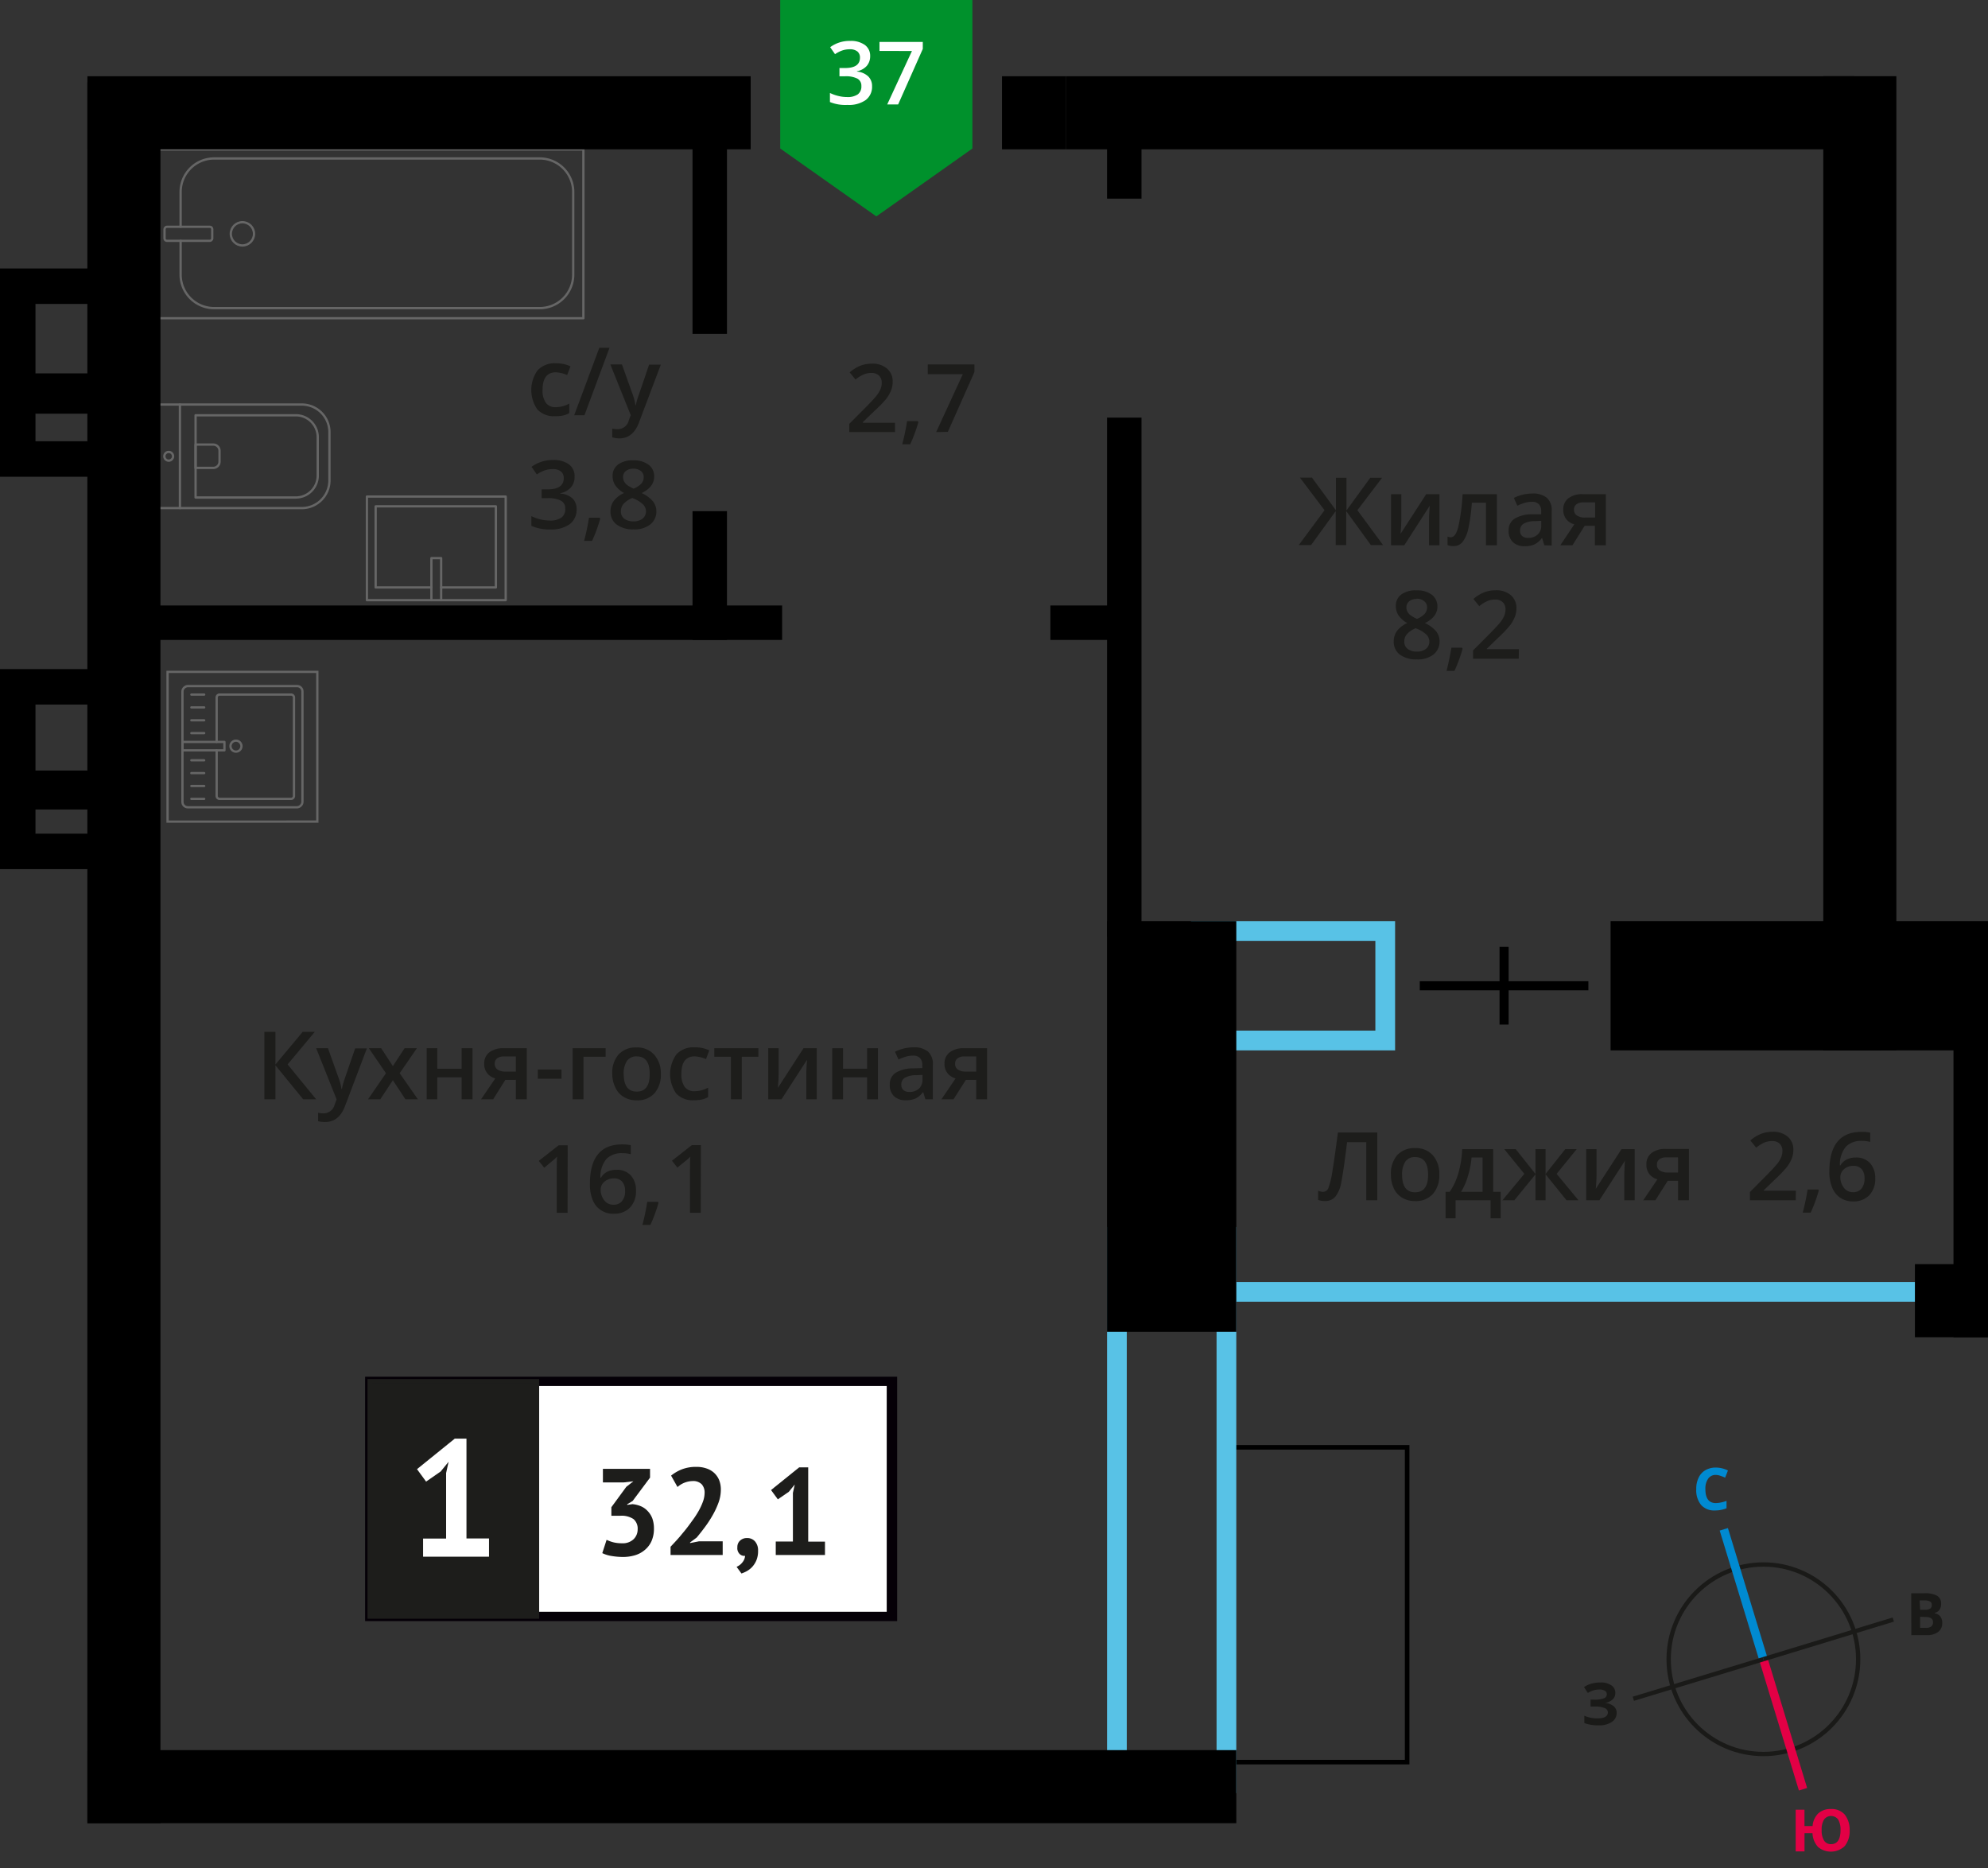 <svg xmlns="http://www.w3.org/2000/svg" width="409.13" height="384.49" viewBox="0 0 409.13 384.49">
  <rect x="0" y="0" width="409.13" height="384.49" fill="#333333" stroke="none"/>
  <defs>
    <style>
      .cls-1, .cls-10, .cls-11, .cls-12, .cls-2, .cls-3, .cls-4, .cls-9 {
        fill: none;
      }

      .cls-1, .cls-4 {
        stroke: #1a1a18;
      }

      .cls-1 {
        stroke-miterlimit: 22.93;
        stroke-width: 0.89px;
      }

      .cls-2 {
        stroke: #008ad1;
        stroke-width: 1.77px;
      }

      .cls-19, .cls-2, .cls-3, .cls-4 {
        stroke-miterlimit: 22.93;
      }

      .cls-3 {
        stroke: #e30045;
        stroke-width: 1.77px;
      }

      .cls-4 {
        stroke-width: 0.89px;
      }

      .cls-5 {
        isolation: isolate;
      }

      .cls-6 {
        fill: #008ad1;
      }

      .cls-7 {
        fill: #e30045;
      }

      .cls-8 {
        fill: #1a1a18;
      }

      .cls-11, .cls-9 {
        stroke: #000;
      }

      .cls-10, .cls-11, .cls-9 {
        stroke-miterlimit: 10;
      }

      .cls-9 {
        stroke-width: 1.87px;
      }

      .cls-10 {
        stroke: #58c2e6;
        stroke-width: 4.06px;
      }

      .cls-11, .cls-19 {
        stroke-width: 0.94px;
      }

      .cls-12 {
        stroke: #666;
        stroke-linecap: round;
        stroke-linejoin: round;
        stroke-width: 0.47px;
      }

      .cls-13 {
        fill: #666;
      }

      .cls-14 {
        fill: #58c2e6;
      }

      .cls-15 {
        fill: #00912c;
        fill-rule: evenodd;
      }

      .cls-16 {
        fill: #fff;
      }

      .cls-17, .cls-19 {
        fill: #1d1d1b;
      }

      .cls-18 {
        fill: #050007;
      }

      .cls-19 {
        stroke: #1d1d1b;
      }
    </style>
  </defs>
  <g id="doors">
    <g>
      <circle class="cls-1" cx="362.91" cy="341.46" r="19.5"/>
      <line class="cls-2" x1="354.76" y1="314.72" x2="362.91" y2="341.46"/>
      <line class="cls-3" x1="371.06" y1="368.21" x2="362.91" y2="341.46"/>
      <line class="cls-4" x1="336.14" y1="349.59" x2="362.9" y2="341.45"/>
      <line class="cls-4" x1="389.64" y1="333.29" x2="362.9" y2="341.45"/>
      <g class="cls-5">
        <path class="cls-6" d="M353.11,303.53a1.83,1.83,0,0,0-1.58.78,3.55,3.55,0,0,0-.56,2.15c0,1.91.73,2.87,2.16,2.86a6.6,6.6,0,0,0,2.19-.46v1.53a6.36,6.36,0,0,1-2.36.45,3.59,3.59,0,0,1-2.87-1.13,4.75,4.75,0,0,1-1-3.26,5.1,5.1,0,0,1,.48-2.34,3.44,3.44,0,0,1,1.39-1.55,4.23,4.23,0,0,1,2.14-.55,5.81,5.81,0,0,1,2.51.6l-.58,1.48a8.93,8.93,0,0,0-1-.39A2.7,2.7,0,0,0,353.11,303.53Z"/>
      </g>
      <g class="cls-5">
        <path class="cls-7" d="M380.66,376.62a4.93,4.93,0,0,1-1,3.27,4.12,4.12,0,0,1-5.51.2,4.44,4.44,0,0,1-1.14-2.84h-1.64V381h-1.82l0-8.58h1.81l0,3.37h1.67a4.07,4.07,0,0,1,1.16-2.6,3.67,3.67,0,0,1,2.61-.91,3.56,3.56,0,0,1,2.84,1.14A5,5,0,0,1,380.66,376.62Zm-5.76,0a3.83,3.83,0,0,0,.5,2.16,1.62,1.62,0,0,0,1.44.73c1.3,0,1.94-1,1.94-2.9a4.07,4.07,0,0,0-.49-2.17,1.81,1.81,0,0,0-2.9,0A3.92,3.92,0,0,0,374.9,376.64Z"/>
      </g>
      <g class="cls-5">
        <path class="cls-8" d="M393.33,327.88H396a5.24,5.24,0,0,1,2.65.51,1.82,1.82,0,0,1,.83,1.65,2.1,2.1,0,0,1-.36,1.27,1.45,1.45,0,0,1-.95.59V332a1.89,1.89,0,0,1,1.17.68,2.13,2.13,0,0,1,.37,1.32,2.2,2.2,0,0,1-.84,1.84,3.66,3.66,0,0,1-2.3.66h-3.22Zm1.83,3.39h1a1.93,1.93,0,0,0,1.07-.23.84.84,0,0,0,.33-.76.77.77,0,0,0-.36-.71,2.35,2.35,0,0,0-1.14-.21h-1Zm0,1.45V335h1.18a1.74,1.74,0,0,0,1.11-.29,1.06,1.06,0,0,0,.36-.88c0-.71-.51-1.07-1.53-1.07Z"/>
      </g>
      <g class="cls-5">
        <path class="cls-8" d="M332.43,348.39a1.8,1.8,0,0,1-.58,1.37,2.91,2.91,0,0,1-1.59.69v0a3.25,3.25,0,0,1,1.81.65,1.77,1.77,0,0,1,.64,1.39,2.18,2.18,0,0,1-1,1.87,4.53,4.53,0,0,1-2.65.7,8.27,8.27,0,0,1-3-.46v-1.52a5.93,5.93,0,0,0,1.29.41,7,7,0,0,0,1.39.14c1.45,0,2.17-.42,2.16-1.27a1,1,0,0,0-.69-.87,5.5,5.5,0,0,0-2.06-.3h-.81v-1.42h.72a5.56,5.56,0,0,0,2-.26.88.88,0,0,0,.62-.86.8.8,0,0,0-.39-.7,2.16,2.16,0,0,0-1.17-.26,4.35,4.35,0,0,0-2.34.71l-.79-1.21a5.2,5.2,0,0,1,1.55-.72,6.92,6.92,0,0,1,1.82-.23,3.8,3.8,0,0,1,2.25.58A1.79,1.79,0,0,1,332.43,348.39Z"/>
      </g>
    </g>
  </g>
  <g id="Layer_7" data-name="Layer 7">
    <g>
      <g>
        <line class="cls-9" x1="309.54" y1="194.86" x2="309.54" y2="210.85"/>
        <line class="cls-9" x1="326.89" y1="202.86" x2="292.19" y2="202.86"/>
      </g>
      <polyline class="cls-10" points="252.64 265.85 385.07 265.85 395.14 265.85"/>
      <rect class="cls-11" x="238.83" y="311.86" width="64.78" height="36.74" transform="translate(601.45 59.02) rotate(90)"/>
      <g>
        <rect class="cls-12" x="58.77" y="4.19" width="34.73" height="87.85" transform="translate(124.25 -28.01) rotate(90)"/>
        <rect class="cls-12" x="37.32" y="43.21" width="2.89" height="9.82" rx="0.49" transform="translate(86.89 9.35) rotate(90)"/>
        <path class="cls-12" d="M37.17,46.67V39.51a6.9,6.9,0,0,1,6.9-6.9h67a6.9,6.9,0,0,1,6.9,6.9v17a6.9,6.9,0,0,1-6.9,6.9h-67a6.9,6.9,0,0,1-6.9-6.9V49.56"/>
        <circle class="cls-12" cx="49.89" cy="48.12" r="2.39"/>
      </g>
      <g>
        <path class="cls-12" d="M32.21,83.25h29.9a5.69,5.69,0,0,1,5.69,5.69v9.93a5.69,5.69,0,0,1-5.69,5.69H32.21a0,0,0,0,1,0,0V83.25A0,0,0,0,1,32.21,83.25Z"/>
        <path class="cls-12" d="M40.25,85.46H60.88A4.51,4.51,0,0,1,65.39,90v7.87a4.51,4.51,0,0,1-4.51,4.51H40.25a0,0,0,0,1,0,0V85.46a0,0,0,0,1,0,0Z"/>
        <path class="cls-12" d="M40.25,91.49h3.64a1.29,1.29,0,0,1,1.29,1.29V95a1.29,1.29,0,0,1-1.29,1.29H40.25a0,0,0,0,1,0,0V91.49A0,0,0,0,1,40.25,91.49Z"/>
        <circle class="cls-12" cx="34.72" cy="93.9" r="0.9"/>
        <line class="cls-12" x1="37.03" y1="83.25" x2="37.03" y2="104.56"/>
      </g>
      <g>
        <rect class="cls-12" x="79.12" y="98.57" width="21.32" height="28.56" transform="translate(-23.06 202.63) rotate(-90)"/>
        <polyline class="cls-12" points="90.79 123.5 90.79 114.86 88.78 114.86 88.78 123.5"/>
        <polyline class="cls-12" points="90.79 120.89 102.05 120.89 102.05 104.2 77.31 104.2 77.31 120.89 88.78 120.89"/>
      </g>
      <g>
        <g>
          <rect class="cls-12" x="37.43" y="141.32" width="24.94" height="24.69" rx="1.09" transform="translate(-103.77 203.56) rotate(-90)"/>
          <path class="cls-12" d="M44.59,152.68v-9.15a.59.59,0,0,1,.6-.59H59.9a.59.59,0,0,1,.6.59V163.8a.6.6,0,0,1-.6.6H45.19a.6.6,0,0,1-.6-.6v-9.38"/>
          <circle class="cls-12" cx="48.56" cy="153.55" r="1.13"/>
          <rect class="cls-12" x="41" y="149.23" width="1.74" height="8.64" transform="translate(-111.68 195.42) rotate(-90)"/>
          <line class="cls-12" x1="39.38" y1="164.4" x2="42.02" y2="164.4"/>
          <line class="cls-12" x1="39.38" y1="161.75" x2="42.02" y2="161.75"/>
          <line class="cls-12" x1="39.38" y1="159.1" x2="42.02" y2="159.1"/>
          <line class="cls-12" x1="39.38" y1="156.46" x2="42.02" y2="156.46"/>
          <line class="cls-12" x1="39.38" y1="150.87" x2="42.02" y2="150.87"/>
          <line class="cls-12" x1="39.38" y1="148.23" x2="42.02" y2="148.23"/>
          <line class="cls-12" x1="39.38" y1="145.58" x2="42.02" y2="145.58"/>
          <line class="cls-12" x1="39.38" y1="142.94" x2="42.02" y2="142.94"/>
        </g>
        <path class="cls-13" d="M65.07,138.49v30.35H34.72V138.49H65.07m.47-.46H34.25v31.28H65.54V138Z"/>
      </g>
      <path class="cls-14" d="M250.37,256.56V365H231.89V256.56h18.48m4.06-4.06h-26.6V369h26.6V252.5Z"/>
      <path class="cls-14" d="M283.05,193.62v18.47H249.18V193.62h33.87m4.06-4.07h-42v26.61h42V189.55Z"/>
      <rect x="375.23" y="189.55" width="33.9" height="26.61"/>
      <rect x="198.86" y="218.52" width="84.53" height="26.61" transform="translate(472.95 -9.31) rotate(90)"/>
      <rect x="331.46" y="189.55" width="55.6" height="26.61"/>
      <rect x="282.51" y="108.4" width="200.47" height="15.04" transform="translate(498.67 -266.83) rotate(90)"/>
      <rect x="206.21" y="15.69" width="13.15" height="15.04"/>
      <rect x="17.99" y="15.69" width="136.5" height="15.04"/>
      <rect x="17.99" y="360.16" width="236.44" height="15.04"/>
      <rect x="223.3" y="29.27" width="16.14" height="7.09" transform="translate(264.19 -198.56) rotate(90)"/>
      <rect x="124.08" y="43.18" width="43.97" height="7.09" transform="translate(192.79 -99.34) rotate(90)"/>
      <rect x="132.81" y="114.89" width="26.51" height="7.09" transform="translate(264.5 -27.62) rotate(90)"/>
      <rect x="25.51" y="124.6" width="135.45" height="7.09" transform="translate(186.47 256.29) rotate(-180)"/>
      <rect x="216.18" y="124.6" width="18.22" height="7.09" transform="translate(450.57 256.29) rotate(-180)"/>
      <rect x="178" y="135.77" width="106.75" height="7.09" transform="translate(370.69 -92.06) rotate(90)"/>
      <rect x="219.36" y="15.69" width="162.22" height="15.04"/>
      <rect x="-153.61" y="188.56" width="358.23" height="15.04" transform="translate(-170.58 221.59) rotate(-90)"/>
      <g>
        <rect x="364.24" y="230.31" width="82.68" height="7.09" transform="translate(639.43 -171.73) rotate(90)"/>
        <rect x="394.09" y="260.15" width="15.04" height="15.04"/>
      </g>
      <path d="M21.59,85.13v5.68H7.3V85.13H21.59m7.3-7.31H0v20.3H28.89V77.82Z"/>
      <path d="M21.59,62.55V76.84H7.3V62.55H21.59m7.3-7.3H0V84.14H28.89V55.25Z"/>
      <path d="M21.59,145v14.29H7.3V145H21.59m7.3-7.3H0v28.89H28.89V137.73Z"/>
      <path d="M21.59,165.87v5.69H7.3v-5.69H21.59m7.3-7.3H0v20.29H28.89V158.57Z"/>
      <g>
        <polygon class="cls-15" points="200.12 30.57 200.11 30.57 190.24 37.55 180.35 44.53 170.46 37.55 160.58 30.57 160.57 30.57 160.57 30.57 160.57 0 200.12 0 200.12 30.56 200.12 30.57"/>
        <g>
          <path class="cls-16" d="M179.08,11.57a3,3,0,0,1-.71,2,3.59,3.59,0,0,1-2,1.09v.07a3.83,3.83,0,0,1,2.32,1,2.74,2.74,0,0,1,.78,2,3.4,3.4,0,0,1-1.31,2.86,6,6,0,0,1-3.74,1A8.45,8.45,0,0,1,170.8,21V19.13a8.35,8.35,0,0,0,1.74.62,7.31,7.31,0,0,0,1.76.22,3.68,3.68,0,0,0,2.23-.55,2,2,0,0,0,.74-1.72,1.64,1.64,0,0,0-.82-1.52,5.24,5.24,0,0,0-2.57-.48h-1.12V14h1.14c2.06,0,3.08-.71,3.08-2.13a1.59,1.59,0,0,0-.53-1.28,2.43,2.43,0,0,0-1.59-.45,4.72,4.72,0,0,0-1.41.21,6.23,6.23,0,0,0-1.6.8l-1-1.44A6.72,6.72,0,0,1,175,8.42a4.88,4.88,0,0,1,3,.84A2.75,2.75,0,0,1,179.08,11.57Z"/>
          <path class="cls-16" d="M182.59,21.49l5.09-11H181V8.63h8.91v1.44l-5.07,11.42Z"/>
        </g>
      </g>
      <g>
        <path class="cls-17" d="M272.59,105l-5.07-6.71H270l4.94,6.73V98.32h2.16v6.73L282,98.32h2.43L279.35,105l5.29,7.18h-2.51l-5.08-7v7h-2.16v-7l-5.08,7h-2.53Z"/>
        <path class="cls-17" d="M288.39,101.7v5.39c0,.62-.05,1.55-.15,2.76l5.27-8.15h2.73v10.51h-2.15v-5.29c0-.29,0-.77.05-1.42s.07-1.13.1-1.42L289,112.21h-2.72V101.7Z"/>
        <path class="cls-17" d="M308.06,112.21h-2.25v-8.76h-2.9a37,37,0,0,1-.72,5.28,6.86,6.86,0,0,1-1.18,2.78,2.33,2.33,0,0,1-1.88.87,3.16,3.16,0,0,1-1.23-.21v-1.75a2,2,0,0,0,.71.14c.64,0,1.15-.73,1.52-2.19a40.87,40.87,0,0,0,.87-6.67h7.06Z"/>
        <path class="cls-17" d="M317.82,112.21l-.44-1.46h-.08a4.32,4.32,0,0,1-1.53,1.3,4.83,4.83,0,0,1-2,.35,3.33,3.33,0,0,1-2.42-.84,3.1,3.1,0,0,1-.87-2.36,2.76,2.76,0,0,1,1.21-2.45,6.82,6.82,0,0,1,3.67-.91l1.82,0v-.56a2.13,2.13,0,0,0-.47-1.51,1.94,1.94,0,0,0-1.46-.5,5,5,0,0,0-1.55.24,11.17,11.17,0,0,0-1.43.56l-.72-1.6a8.47,8.47,0,0,1,1.87-.68,9,9,0,0,1,1.92-.23,4.51,4.51,0,0,1,3,.88,3.4,3.4,0,0,1,1,2.74v7.08Zm-3.32-1.52a2.77,2.77,0,0,0,1.95-.68,2.47,2.47,0,0,0,.74-1.91v-.91l-1.35.06a4.6,4.6,0,0,0-2.3.53,1.61,1.61,0,0,0-.71,1.44,1.42,1.42,0,0,0,.41,1.08A1.79,1.79,0,0,0,314.5,110.69Z"/>
        <path class="cls-17" d="M323.61,112.21h-2.5L324,107.9a3.16,3.16,0,0,1-1.68-1.08,3.12,3.12,0,0,1-.6-1.95,2.8,2.8,0,0,1,1.06-2.33,4.58,4.58,0,0,1,2.91-.84h4.79v10.51h-2.25v-4h-2.11Zm.32-7.32a1.34,1.34,0,0,0,.62,1.21,2.9,2.9,0,0,0,1.64.41h2.08v-3.12h-2.43a2.23,2.23,0,0,0-1.41.39A1.33,1.33,0,0,0,323.93,104.89Z"/>
        <path class="cls-17" d="M291.54,121.49a5,5,0,0,1,3.13.9,3,3,0,0,1,1.15,2.43c0,1.43-.86,2.56-2.57,3.4a6.67,6.67,0,0,1,2.32,1.72,3.22,3.22,0,0,1,.69,2,3.39,3.39,0,0,1-1.26,2.76,5.23,5.23,0,0,1-3.42,1,5.64,5.64,0,0,1-3.51-1,3.28,3.28,0,0,1-1.24-2.75,3.54,3.54,0,0,1,.65-2.08,5.44,5.44,0,0,1,2.13-1.65,5.3,5.3,0,0,1-1.81-1.61,3.45,3.45,0,0,1-.54-1.9,2.86,2.86,0,0,1,1.18-2.41A5,5,0,0,1,291.54,121.49ZM289,132a1.85,1.85,0,0,0,.69,1.54,3,3,0,0,0,1.88.55,2.9,2.9,0,0,0,1.91-.57,1.9,1.9,0,0,0,.68-1.53,2,2,0,0,0-.63-1.41,6,6,0,0,0-1.9-1.18l-.28-.12a5,5,0,0,0-1.8,1.21A2.29,2.29,0,0,0,289,132Zm2.55-8.74a2.33,2.33,0,0,0-1.53.47,1.57,1.57,0,0,0-.58,1.27,1.86,1.86,0,0,0,.21.89,2.22,2.22,0,0,0,.61.7,7.2,7.2,0,0,0,1.35.77,4.51,4.51,0,0,0,1.61-1.06,2,2,0,0,0,.47-1.3,1.54,1.54,0,0,0-.58-1.27A2.38,2.38,0,0,0,291.52,123.21Z"/>
        <path class="cls-17" d="M301,133.51a31.14,31.14,0,0,1-1.67,4.55H297.7c.43-1.71.76-3.3,1-4.77h2.19Z"/>
        <path class="cls-17" d="M312.56,135.56h-9.41v-1.7l3.58-3.6c1.06-1.08,1.76-1.85,2.11-2.3a5.64,5.64,0,0,0,.75-1.28,3.39,3.39,0,0,0,.24-1.28,1.94,1.94,0,0,0-.57-1.48,2.14,2.14,0,0,0-1.56-.54,4.05,4.05,0,0,0-1.54.29,7.28,7.28,0,0,0-1.73,1.07l-1.2-1.48a7.69,7.69,0,0,1,2.25-1.38,6.4,6.4,0,0,1,2.32-.41,4.55,4.55,0,0,1,3.11,1,3.41,3.41,0,0,1,1.17,2.72,4.71,4.71,0,0,1-.34,1.79,7.33,7.33,0,0,1-1,1.74,24.27,24.27,0,0,1-2.32,2.43L306,133.49v.1h6.59Z"/>
      </g>
      <g>
        <path class="cls-17" d="M283.45,247h-2.27V235.05h-3.95q-.75,6.09-1.2,8.28a6.49,6.49,0,0,1-1.27,3,2.75,2.75,0,0,1-2.17.83,3.67,3.67,0,0,1-1.32-.23v-1.89a2.57,2.57,0,0,0,1.06.23,1.17,1.17,0,0,0,1.06-.82,17.17,17.17,0,0,0,.85-3.63c.31-1.88.67-4.46,1.1-7.76h8.11Z"/>
        <path class="cls-17" d="M296.2,241.72a5.73,5.73,0,0,1-1.32,4,4.72,4.72,0,0,1-3.68,1.45,5.06,5.06,0,0,1-2.6-.67,4.36,4.36,0,0,1-1.74-1.91,6.57,6.57,0,0,1-.61-2.89,5.73,5.73,0,0,1,1.31-4,4.79,4.79,0,0,1,3.7-1.43,4.63,4.63,0,0,1,3.61,1.47A5.64,5.64,0,0,1,296.2,241.72Zm-7.65,0q0,3.65,2.69,3.64t2.66-3.64q0-3.6-2.68-3.6a2.28,2.28,0,0,0-2,.93A4.77,4.77,0,0,0,288.55,241.72Z"/>
        <path class="cls-17" d="M308.84,250.71h-2.08V247h-7.2v3.71H297.5v-5.44h.85a13.12,13.12,0,0,0,1.79-3.88,21,21,0,0,0,.78-4.9h6.38v8.78h1.54Zm-3.73-5.44V238.2h-2.26a19.11,19.11,0,0,1-.76,3.86,13.29,13.29,0,0,1-1.4,3.21Z"/>
        <path class="cls-17" d="M316,241.59v-5.1h2.08v5.1l4.05-5.1h2.35l-4.13,5.08,4.5,5.43h-2.46l-4.31-5.33V247H316v-5.33L311.66,247h-2.45l4.5-5.43-4.13-5.08h2.36Z"/>
        <path class="cls-17" d="M328.57,236.49v5.39q0,.93-.15,2.76l5.28-8.15h2.72V247h-2.15v-5.3q0-.44.06-1.41c0-.65.06-1.13.09-1.43L329.16,247h-2.72V236.49Z"/>
        <path class="cls-17" d="M340.68,247h-2.5l2.92-4.31a3.17,3.17,0,0,1-1.67-1.08,3.12,3.12,0,0,1-.6-2,2.8,2.8,0,0,1,1.06-2.33,4.58,4.58,0,0,1,2.91-.84h4.78V247h-2.24V243h-2.12Zm.32-7.32a1.35,1.35,0,0,0,.61,1.21,3,3,0,0,0,1.65.41h2.08v-3.12h-2.43a2.23,2.23,0,0,0-1.41.39A1.33,1.33,0,0,0,341,239.68Z"/>
        <path class="cls-17" d="M369.56,247h-9.42v-1.69l3.58-3.61c1.06-1.08,1.76-1.85,2.11-2.3a5.29,5.29,0,0,0,.75-1.28,3.39,3.39,0,0,0,.24-1.28,2,2,0,0,0-.56-1.48,2.19,2.19,0,0,0-1.57-.54,4.29,4.29,0,0,0-1.54.29,7.06,7.06,0,0,0-1.72,1.07l-1.21-1.48a7.69,7.69,0,0,1,2.25-1.38,6.42,6.42,0,0,1,2.33-.41,4.52,4.52,0,0,1,3.1,1,3.41,3.41,0,0,1,1.17,2.72,4.9,4.9,0,0,1-.33,1.79,7.39,7.39,0,0,1-1,1.74,24.27,24.27,0,0,1-2.32,2.43L363,244.93v.1h6.59Z"/>
        <path class="cls-17" d="M374.31,245a32.37,32.37,0,0,1-1.67,4.55H371a45,45,0,0,0,1-4.76h2.2Z"/>
        <path class="cls-17" d="M376.48,241.08q0-8.16,6.64-8.15a8.1,8.1,0,0,1,1.77.16V235a6,6,0,0,0-1.67-.21,4.35,4.35,0,0,0-3.35,1.2,5.79,5.79,0,0,0-1.22,3.84h.11a3.1,3.1,0,0,1,1.26-1.2,4,4,0,0,1,1.9-.42,3.77,3.77,0,0,1,2.94,1.16,4.5,4.5,0,0,1,1.06,3.14,4.81,4.81,0,0,1-1.22,3.46,4.45,4.45,0,0,1-3.33,1.27,4.66,4.66,0,0,1-2.6-.72,4.6,4.6,0,0,1-1.69-2.09A8.24,8.24,0,0,1,376.48,241.08Zm4.85,4.26a2.18,2.18,0,0,0,1.77-.74,3.23,3.23,0,0,0,.62-2.12,2.82,2.82,0,0,0-.58-1.88,2.2,2.2,0,0,0-1.75-.68,2.87,2.87,0,0,0-1.34.31,2.42,2.42,0,0,0-.95.84,2,2,0,0,0-.36,1.1,3.56,3.56,0,0,0,.73,2.26A2.27,2.27,0,0,0,381.33,245.34Z"/>
      </g>
      <g>
        <path class="cls-17" d="M65.07,226.23H62.4l-5.72-7v7H54.41V212.34h2.27v6.73l5.62-6.73h2.49l-5.6,6.71Z"/>
        <path class="cls-17" d="M65.07,215.72H67.5l2.14,6a11.09,11.09,0,0,1,.64,2.39h.08a10.89,10.89,0,0,1,.31-1.27q.22-.74,2.42-7.08H75.5L71,227.63q-1.23,3.27-4.09,3.27a6.23,6.23,0,0,1-1.44-.16V229a4.89,4.89,0,0,0,1.15.12,2.36,2.36,0,0,0,2.27-1.87l.39-1Z"/>
        <path class="cls-17" d="M79.43,220.86l-3.52-5.14h2.54l2.4,3.68,2.41-3.68h2.53l-3.54,5.14L86,226.23H83.44l-2.59-3.93-2.59,3.93H75.74Z"/>
        <path class="cls-17" d="M90,215.72v4.22H95v-4.22h2.24v10.51H95V221.7H90v4.53H87.81V215.72Z"/>
        <path class="cls-17" d="M101.49,226.23H99l2.93-4.3a3.17,3.17,0,0,1-1.67-1.09,3,3,0,0,1-.61-1.94,2.81,2.81,0,0,1,1.06-2.34,4.58,4.58,0,0,1,2.91-.84h4.79v10.51h-2.24v-4H104Zm.32-7.32a1.37,1.37,0,0,0,.62,1.22,3,3,0,0,0,1.65.4h2.08v-3.12h-2.44a2.27,2.27,0,0,0-1.41.39A1.33,1.33,0,0,0,101.81,218.91Z"/>
        <path class="cls-17" d="M110.68,222v-1.9h4.88V222Z"/>
        <path class="cls-17" d="M124.64,215.72v1.75h-4.56v8.76h-2.23V215.72Z"/>
        <path class="cls-17" d="M136,221a5.72,5.72,0,0,1-1.32,4,4.72,4.72,0,0,1-3.67,1.44,5,5,0,0,1-2.6-.67,4.31,4.31,0,0,1-1.74-1.91A6.42,6.42,0,0,1,126,221a5.69,5.69,0,0,1,1.31-4,4.75,4.75,0,0,1,3.7-1.44,4.64,4.64,0,0,1,3.61,1.47A5.71,5.71,0,0,1,136,221Zm-7.64,0c0,2.42.89,3.64,2.69,3.64s2.66-1.22,2.66-3.64-.9-3.6-2.68-3.6a2.28,2.28,0,0,0-2,.93A4.75,4.75,0,0,0,128.34,221Z"/>
        <path class="cls-17" d="M142.79,226.42a4.61,4.61,0,0,1-3.63-1.39,7,7,0,0,1,.06-8.07,4.8,4.8,0,0,1,3.75-1.43,7,7,0,0,1,3,.62l-.67,1.8a6.81,6.81,0,0,0-2.34-.56q-2.73,0-2.73,3.62a4.36,4.36,0,0,0,.68,2.66,2.36,2.36,0,0,0,2,.89,5.71,5.71,0,0,0,2.82-.74v1.94a4.23,4.23,0,0,1-1.27.51A7.87,7.87,0,0,1,142.79,226.42Z"/>
        <path class="cls-17" d="M156.08,215.72v1.75h-3.42v8.76h-2.24v-8.76H147v-1.75Z"/>
        <path class="cls-17" d="M160.24,215.72v5.39q0,.94-.15,2.76l5.27-8.15h2.73v10.51h-2.15v-5.29c0-.29,0-.77.05-1.42s.07-1.13.09-1.42l-5.25,8.13H158.1V215.72Z"/>
        <path class="cls-17" d="M173.5,215.72v4.22h4.95v-4.22h2.23v10.51h-2.23V221.7H173.5v4.53h-2.23V215.72Z"/>
        <path class="cls-17" d="M190.45,226.23l-.45-1.46h-.07a4.32,4.32,0,0,1-1.53,1.3,4.84,4.84,0,0,1-2,.35,3.34,3.34,0,0,1-2.42-.84,3.1,3.1,0,0,1-.86-2.36,2.77,2.77,0,0,1,1.2-2.45,7,7,0,0,1,3.68-.91l1.81-.05v-.56a2.1,2.1,0,0,0-.47-1.51,1.92,1.92,0,0,0-1.46-.5,5.07,5.07,0,0,0-1.55.24,11.64,11.64,0,0,0-1.42.56l-.72-1.6a8.29,8.29,0,0,1,1.87-.68,9,9,0,0,1,1.92-.23,4.48,4.48,0,0,1,3,.88,3.38,3.38,0,0,1,1,2.74v7.08Zm-3.33-1.52a2.8,2.8,0,0,0,2-.68,2.46,2.46,0,0,0,.73-1.9v-.92l-1.35.06a4.55,4.55,0,0,0-2.29.53,1.59,1.59,0,0,0-.72,1.44,1.37,1.37,0,0,0,.42,1.08A1.78,1.78,0,0,0,187.12,224.71Z"/>
        <path class="cls-17" d="M196.23,226.23h-2.49l2.92-4.3a3.17,3.17,0,0,1-1.67-1.09,3,3,0,0,1-.61-1.94,2.82,2.82,0,0,1,1.07-2.34,4.53,4.53,0,0,1,2.9-.84h4.79v10.51H200.9v-4h-2.12Zm.33-7.32a1.36,1.36,0,0,0,.61,1.22,3,3,0,0,0,1.65.4h2.08v-3.12h-2.43a2.23,2.23,0,0,0-1.41.39A1.31,1.31,0,0,0,196.56,218.91Z"/>
        <path class="cls-17" d="M116.81,249.58h-2.23v-9c0-1.07,0-1.92.07-2.55-.14.15-.32.32-.53.51L112,240.31l-1.12-1.41,4.09-3.21h1.86Z"/>
        <path class="cls-17" d="M121.4,243.66q0-8.16,6.64-8.15a8.16,8.16,0,0,1,1.77.16v1.86a6.07,6.07,0,0,0-1.68-.21,4.37,4.37,0,0,0-3.35,1.2,5.85,5.85,0,0,0-1.22,3.84h.12a3.08,3.08,0,0,1,1.25-1.2,4.06,4.06,0,0,1,1.9-.42,3.81,3.81,0,0,1,3,1.16,4.5,4.5,0,0,1,1.05,3.14,4.76,4.76,0,0,1-1.22,3.46,4.42,4.42,0,0,1-3.33,1.27A4.43,4.43,0,0,1,122,247,8.43,8.43,0,0,1,121.4,243.66Zm4.84,4.26a2.15,2.15,0,0,0,1.77-.74,3.17,3.17,0,0,0,.63-2.12,2.82,2.82,0,0,0-.59-1.88,2.19,2.19,0,0,0-1.75-.68,2.86,2.86,0,0,0-1.33.31,2.39,2.39,0,0,0-1,.84,2,2,0,0,0-.35,1.1,3.5,3.5,0,0,0,.73,2.26A2.25,2.25,0,0,0,126.24,247.92Z"/>
        <path class="cls-17" d="M135.52,247.53a31.14,31.14,0,0,1-1.67,4.55h-1.64a47.63,47.63,0,0,0,1-4.76h2.19Z"/>
        <path class="cls-17" d="M144.22,249.58H142v-9c0-1.07,0-1.92.08-2.55-.15.15-.32.32-.54.51l-2.13,1.74-1.12-1.41,4.08-3.21h1.87Z"/>
      </g>
      <g>
        <path class="cls-17" d="M184.2,88.92h-9.42V87.23l3.58-3.6c1.06-1.08,1.76-1.85,2.11-2.3a5.64,5.64,0,0,0,.75-1.28,3.43,3.43,0,0,0,.24-1.28,2,2,0,0,0-.56-1.48,2.19,2.19,0,0,0-1.57-.54,4.09,4.09,0,0,0-1.54.29,7.53,7.53,0,0,0-1.73,1.06l-1.2-1.47a8,8,0,0,1,2.25-1.39,6.63,6.63,0,0,1,2.33-.4,4.54,4.54,0,0,1,3.1,1,3.41,3.41,0,0,1,1.17,2.72,4.9,4.9,0,0,1-.33,1.79,7.75,7.75,0,0,1-1,1.74A24.27,24.27,0,0,1,180,84.53l-2.42,2.33V87h6.6Z"/>
        <path class="cls-17" d="M189,86.88a31.38,31.38,0,0,1-1.68,4.55h-1.64a47.22,47.22,0,0,0,1-4.77h2.19Z"/>
        <path class="cls-17" d="M192.66,88.92,198.15,77h-7.22v-2h9.61v1.56l-5.47,12.31Z"/>
      </g>
      <g>
        <path class="cls-17" d="M114.22,85.65a4.61,4.61,0,0,1-3.63-1.39,7,7,0,0,1,.06-8.07,4.8,4.8,0,0,1,3.75-1.43,7.08,7.08,0,0,1,3,.62l-.68,1.8a6.72,6.72,0,0,0-2.33-.56q-2.73,0-2.73,3.62a4.36,4.36,0,0,0,.68,2.66,2.36,2.36,0,0,0,2,.89,5.77,5.77,0,0,0,2.82-.74V85a4.18,4.18,0,0,1-1.28.51A7.7,7.7,0,0,1,114.22,85.65Z"/>
        <path class="cls-17" d="M125.44,71.57l-5.16,13.89h-2.11l5.17-13.89Z"/>
        <path class="cls-17" d="M125.61,75H128l2.14,6a11.71,11.71,0,0,1,.64,2.39h.08a9.18,9.18,0,0,1,.31-1.27c.15-.49,1-2.85,2.41-7.08H136l-4.5,11.91c-.81,2.18-2.18,3.27-4.08,3.27A6.32,6.32,0,0,1,126,90V88.21a5.68,5.68,0,0,0,1.15.11,2.34,2.34,0,0,0,2.27-1.87l.39-1Z"/>
        <path class="cls-17" d="M118.25,98.11a3.19,3.19,0,0,1-.77,2.2,3.86,3.86,0,0,1-2.16,1.18v.08a4.13,4.13,0,0,1,2.5,1,3,3,0,0,1,.84,2.21,3.69,3.69,0,0,1-1.41,3.09,6.55,6.55,0,0,1-4,1.09,9.1,9.1,0,0,1-3.9-.75v-2a9.06,9.06,0,0,0,1.87.68,8.64,8.64,0,0,0,1.9.23,4,4,0,0,0,2.42-.6,2.14,2.14,0,0,0,.79-1.85,1.75,1.75,0,0,0-.88-1.63,5.61,5.61,0,0,0-2.77-.52h-1.21v-1.82h1.23c2.21,0,3.32-.77,3.32-2.3a1.71,1.71,0,0,0-.58-1.38,2.6,2.6,0,0,0-1.71-.48,5.18,5.18,0,0,0-1.52.22,7.33,7.33,0,0,0-1.73.87l-1.09-1.56a7.32,7.32,0,0,1,4.44-1.4,5.25,5.25,0,0,1,3.27.9A3,3,0,0,1,118.25,98.11Z"/>
        <path class="cls-17" d="M123.52,106.76a31.14,31.14,0,0,1-1.67,4.55h-1.64a47.06,47.06,0,0,0,1-4.76h2.19Z"/>
        <path class="cls-17" d="M130.35,94.74a5,5,0,0,1,3.13.9,2.94,2.94,0,0,1,1.15,2.43c0,1.43-.86,2.56-2.57,3.4a6.72,6.72,0,0,1,2.33,1.72,3.25,3.25,0,0,1,.69,2,3.36,3.36,0,0,1-1.27,2.75,5.23,5.23,0,0,1-3.42,1,5.62,5.62,0,0,1-3.5-1,3.29,3.29,0,0,1-1.25-2.75,3.54,3.54,0,0,1,.65-2.08,5.48,5.48,0,0,1,2.14-1.65,5.34,5.34,0,0,1-1.82-1.61,3.43,3.43,0,0,1-.54-1.9,2.85,2.85,0,0,1,1.19-2.4A5,5,0,0,1,130.35,94.74Zm-2.57,10.47a1.83,1.83,0,0,0,.69,1.53,3,3,0,0,0,1.88.55,2.88,2.88,0,0,0,1.91-.57,1.9,1.9,0,0,0,.68-1.53,2,2,0,0,0-.63-1.41,6,6,0,0,0-1.9-1.18l-.27-.12a4.94,4.94,0,0,0-1.81,1.21A2.29,2.29,0,0,0,127.78,105.21Zm2.56-8.75a2.29,2.29,0,0,0-1.53.47,1.54,1.54,0,0,0-.58,1.27,1.86,1.86,0,0,0,.21.89,2.47,2.47,0,0,0,.6.71,7.92,7.92,0,0,0,1.35.76A4.38,4.38,0,0,0,132,99.5a1.91,1.91,0,0,0,.47-1.3,1.54,1.54,0,0,0-.58-1.27A2.37,2.37,0,0,0,130.34,96.46Z"/>
      </g>
      <g>
        <rect class="cls-16" x="76.1" y="284.27" width="106.42" height="48.38"/>
        <path class="cls-18" d="M182.51,285.23H77.26v46.46H182.51ZM76.2,283.31H184.63v50.3H75.14v-50.3Z"/>
        <rect class="cls-19" x="76.1" y="284.27" width="34.39" height="48.38"/>
        <g>
          <path class="cls-17" d="M128,317.59a3.22,3.22,0,0,0,2.4-.84,2.8,2.8,0,0,0,.83-2,2.58,2.58,0,0,0-.86-2.14,4.44,4.44,0,0,0-2.72-.68h-1.83v-1.76l3.07-4.19,1.45-1.14-2,.23h-4.26v-2.79h9.7v1.8l-3.58,4.8-1.12.68v.13l1.07-.15a5.73,5.73,0,0,1,1.69.41,4,4,0,0,1,1.39.95,4.54,4.54,0,0,1,1,1.53,6,6,0,0,1,.35,2.11,6.24,6.24,0,0,1-.49,2.59,5,5,0,0,1-1.38,1.83,5.57,5.57,0,0,1-2,1.09,8.53,8.53,0,0,1-2.52.36,14.43,14.43,0,0,1-2.31-.2,6.69,6.69,0,0,1-1.93-.59l.89-2.74a7,7,0,0,0,1.46.53A7.09,7.09,0,0,0,128,317.59Z"/>
          <path class="cls-17" d="M148.35,306.59a7.83,7.83,0,0,1-.47,2.61,16.37,16.37,0,0,1-1.2,2.59,23,23,0,0,1-1.6,2.46c-.58.78-1.15,1.51-1.71,2.17l-1.35,1v.13l1.83-.36h4.88V320H138v-1.7c.41-.42.87-.92,1.38-1.48s1-1.17,1.53-1.81,1-1.29,1.51-2a19.08,19.08,0,0,0,1.32-2,13,13,0,0,0,.93-2,5.49,5.49,0,0,0,.34-1.83,2.53,2.53,0,0,0-.59-1.72,2.45,2.45,0,0,0-1.9-.67,4.85,4.85,0,0,0-3.09,1.22l-1.32-2.34a8.42,8.42,0,0,1,2.24-1.3,8.08,8.08,0,0,1,3-.5,6.14,6.14,0,0,1,2,.31,4.38,4.38,0,0,1,1.57.88,4.24,4.24,0,0,1,1.05,1.46A5.21,5.21,0,0,1,148.35,306.59Z"/>
          <path class="cls-17" d="M151.75,318.4a1.74,1.74,0,0,1,.57-1.37,2,2,0,0,1,1.41-.51,2.08,2.08,0,0,1,1.67.71,2.76,2.76,0,0,1,.61,1.88,4.92,4.92,0,0,1-.35,2,4.68,4.68,0,0,1-.88,1.37,4.62,4.62,0,0,1-1.11.86,6.68,6.68,0,0,1-1.08.47l-1-1.37a3,3,0,0,0,1.19-.91,2.41,2.41,0,0,0,.56-1.35,1.38,1.38,0,0,1-1.1-.36A1.69,1.69,0,0,1,151.75,318.4Z"/>
          <path class="cls-17" d="M159.65,317.23h3.53v-10l.38-1.73-1.22,1.5-2.26,1.55-1.4-1.91,5.79-4.67h1.86v15.29h3.45V320H159.65Z"/>
        </g>
        <path class="cls-16" d="M87.07,316.62h4.74V303.14l.51-2.32-1.63,2-3,2.08-1.87-2.56,7.77-6.28H96v20.54h4.64v3.75H87.07Z"/>
      </g>
    </g>
  </g>
</svg>
